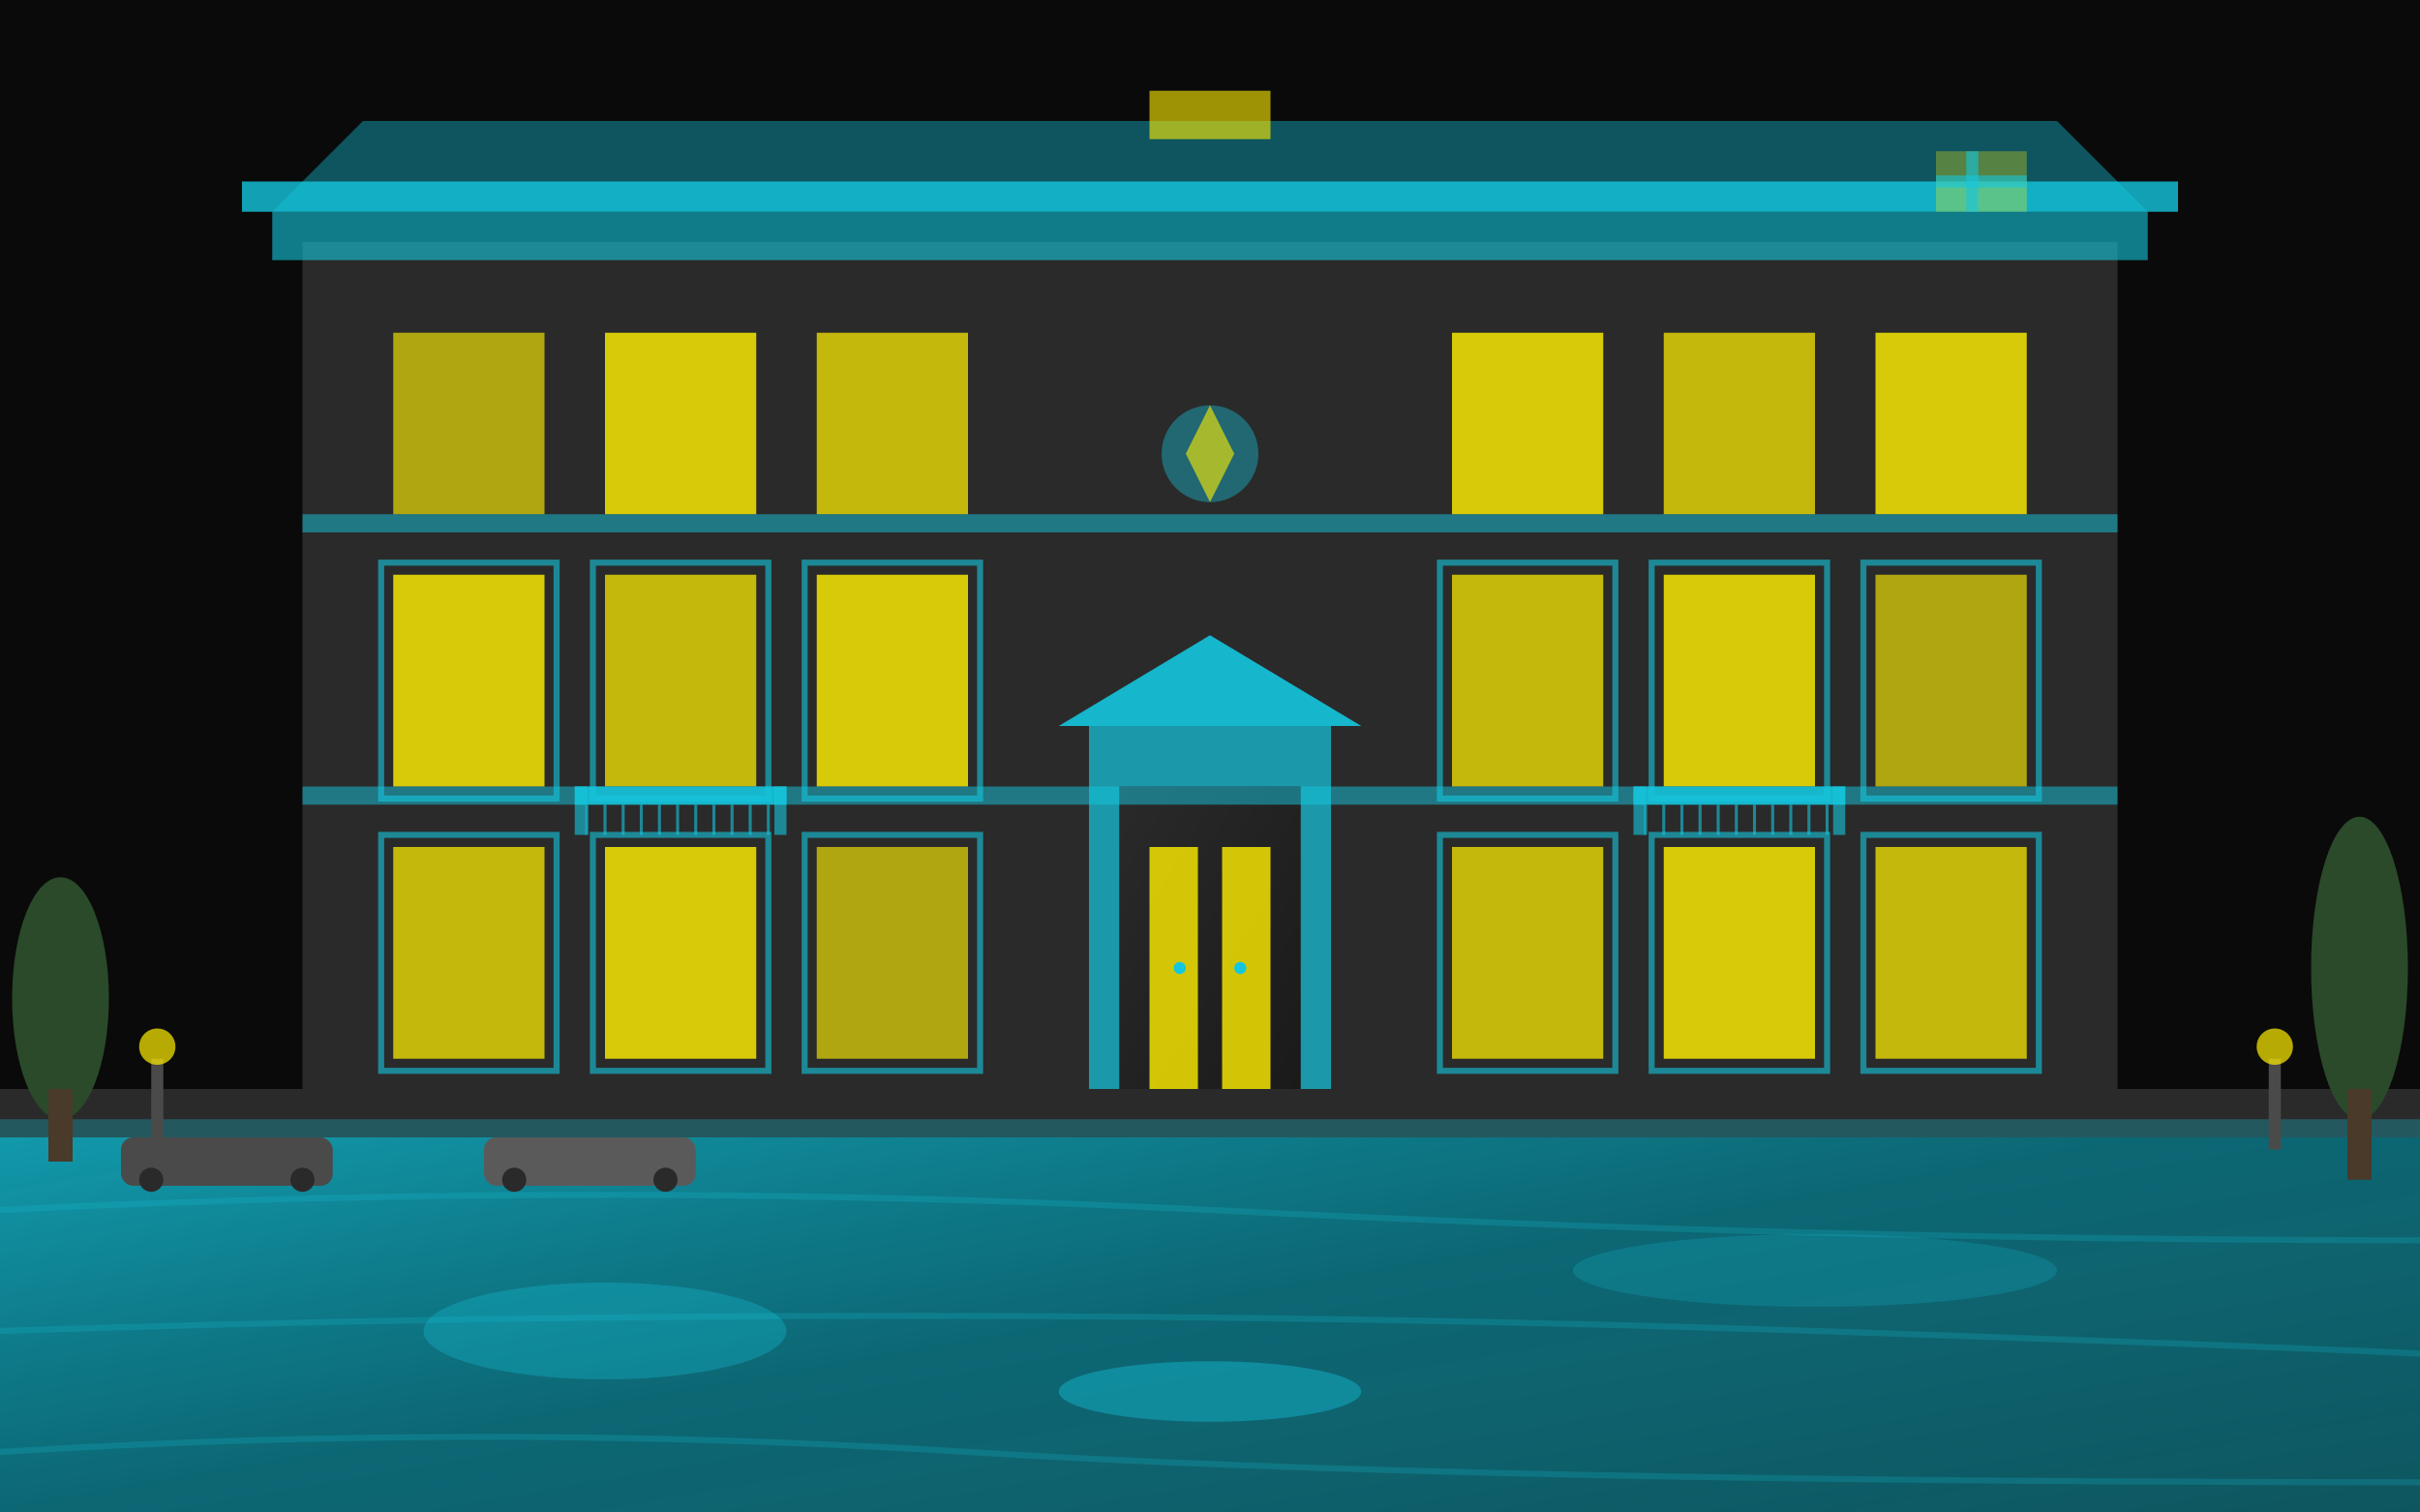 <svg width="400" height="250" viewBox="0 0 400 250" fill="none" xmlns="http://www.w3.org/2000/svg">
  <defs>
    <linearGradient id="apartment-gradient" x1="0%" y1="0%" x2="100%" y2="100%">
      <stop offset="0%" style="stop-color:#2a2a2a;stop-opacity:1" />
      <stop offset="100%" style="stop-color:#1a1a1a;stop-opacity:1" />
    </linearGradient>
    <linearGradient id="water-gradient" x1="0%" y1="0%" x2="100%" y2="100%">
      <stop offset="0%" style="stop-color:#14c6de;stop-opacity:0.8" />
      <stop offset="50%" style="stop-color:#0ea5ba;stop-opacity:0.6" />
      <stop offset="100%" style="stop-color:#14c6de;stop-opacity:0.4" />
    </linearGradient>
  </defs>
  
  <!-- Background -->
  <rect width="400" height="250" fill="#0a0a0a"/>
  
  <!-- Water view (Nybroviken) -->
  <rect y="180" width="400" height="70" fill="url(#water-gradient)"/>
  
  <!-- Water reflections -->
  <ellipse cx="100" cy="220" rx="30" ry="8" fill="#14c6de" opacity="0.3"/>
  <ellipse cx="300" cy="210" rx="40" ry="6" fill="#14c6de" opacity="0.2"/>
  <ellipse cx="200" cy="230" rx="25" ry="5" fill="#14c6de" opacity="0.4"/>
  
  <!-- Historic Strandvägen building -->
  <rect x="50" y="40" width="300" height="140" fill="#2a2a2a"/>
  
  <!-- Historic facade details -->
  <rect x="45" y="35" width="310" height="8" fill="#14c6de" opacity="0.6"/>
  <rect x="40" y="30" width="320" height="5" fill="#14c6de" opacity="0.8"/>
  
  <!-- Ornate entrance -->
  <rect x="180" y="120" width="40" height="60" fill="#14c6de" opacity="0.7"/>
  <polygon points="175,120 200,105 225,120" fill="#14c6de" opacity="0.9"/>
  <rect x="185" y="130" width="30" height="50" fill="url(#apartment-gradient)"/>
  
  <!-- Grand entrance doors -->
  <rect x="190" y="140" width="8" height="40" fill="#ffee00" opacity="0.8"/>
  <rect x="202" y="140" width="8" height="40" fill="#ffee00" opacity="0.8"/>
  <circle cx="195" cy="160" r="1" fill="#14c6de"/>
  <circle cx="205" cy="160" r="1" fill="#14c6de"/>
  
  <!-- Classic windows with ornate frames -->
  <g opacity="0.9">
    <!-- Ground floor -->
    <rect x="65" y="140" width="25" height="35" fill="#ffee00" opacity="0.8"/>
    <rect x="100" y="140" width="25" height="35" fill="#ffee00" opacity="0.9"/>
    <rect x="135" y="140" width="25" height="35" fill="#ffee00" opacity="0.7"/>
    <rect x="240" y="140" width="25" height="35" fill="#ffee00" opacity="0.8"/>
    <rect x="275" y="140" width="25" height="35" fill="#ffee00" opacity="0.9"/>
    <rect x="310" y="140" width="25" height="35" fill="#ffee00" opacity="0.8"/>
    
    <!-- Second floor -->
    <rect x="65" y="95" width="25" height="35" fill="#ffee00" opacity="0.9"/>
    <rect x="100" y="95" width="25" height="35" fill="#ffee00" opacity="0.8"/>
    <rect x="135" y="95" width="25" height="35" fill="#ffee00" opacity="0.9"/>
    <rect x="240" y="95" width="25" height="35" fill="#ffee00" opacity="0.8"/>
    <rect x="275" y="95" width="25" height="35" fill="#ffee00" opacity="0.9"/>
    <rect x="310" y="95" width="25" height="35" fill="#ffee00" opacity="0.7"/>
    
    <!-- Third floor -->
    <rect x="65" y="55" width="25" height="30" fill="#ffee00" opacity="0.7"/>
    <rect x="100" y="55" width="25" height="30" fill="#ffee00" opacity="0.9"/>
    <rect x="135" y="55" width="25" height="30" fill="#ffee00" opacity="0.8"/>
    <rect x="240" y="55" width="25" height="30" fill="#ffee00" opacity="0.9"/>
    <rect x="275" y="55" width="25" height="30" fill="#ffee00" opacity="0.8"/>
    <rect x="310" y="55" width="25" height="30" fill="#ffee00" opacity="0.9"/>
  </g>
  
  <!-- Window frames and decorative elements -->
  <g stroke="#14c6de" stroke-width="1" fill="none" opacity="0.6">
    <!-- Ground floor frames -->
    <rect x="63" y="138" width="29" height="39"/>
    <rect x="98" y="138" width="29" height="39"/>
    <rect x="133" y="138" width="29" height="39"/>
    <rect x="238" y="138" width="29" height="39"/>
    <rect x="273" y="138" width="29" height="39"/>
    <rect x="308" y="138" width="29" height="39"/>
    
    <!-- Second floor frames -->
    <rect x="63" y="93" width="29" height="39"/>
    <rect x="98" y="93" width="29" height="39"/>
    <rect x="133" y="93" width="29" height="39"/>
    <rect x="238" y="93" width="29" height="39"/>
    <rect x="273" y="93" width="29" height="39"/>
    <rect x="308" y="93" width="29" height="39"/>
  </g>
  
  <!-- Historic architectural details -->
  <rect x="50" y="85" width="300" height="3" fill="#14c6de" opacity="0.5"/>
  <rect x="50" y="130" width="300" height="3" fill="#14c6de" opacity="0.5"/>
  
  <!-- Balconies with iron railings -->
  <rect x="95" y="130" width="35" height="3" fill="#14c6de" opacity="0.8"/>
  <rect x="95" y="130" width="2" height="8" fill="#14c6de" opacity="0.6"/>
  <rect x="128" y="130" width="2" height="8" fill="#14c6de" opacity="0.6"/>
  <g stroke="#14c6de" stroke-width="0.5" opacity="0.6">
    <line x1="97" y1="133" x2="97" y2="138"/>
    <line x1="100" y1="133" x2="100" y2="138"/>
    <line x1="103" y1="133" x2="103" y2="138"/>
    <line x1="106" y1="133" x2="106" y2="138"/>
    <line x1="109" y1="133" x2="109" y2="138"/>
    <line x1="112" y1="133" x2="112" y2="138"/>
    <line x1="115" y1="133" x2="115" y2="138"/>
    <line x1="118" y1="133" x2="118" y2="138"/>
    <line x1="121" y1="133" x2="121" y2="138"/>
    <line x1="124" y1="133" x2="124" y2="138"/>
    <line x1="127" y1="133" x2="127" y2="138"/>
  </g>
  
  <rect x="270" y="130" width="35" height="3" fill="#14c6de" opacity="0.8"/>
  <rect x="270" y="130" width="2" height="8" fill="#14c6de" opacity="0.6"/>
  <rect x="303" y="130" width="2" height="8" fill="#14c6de" opacity="0.6"/>
  <g stroke="#14c6de" stroke-width="0.5" opacity="0.6">
    <line x1="272" y1="133" x2="272" y2="138"/>
    <line x1="275" y1="133" x2="275" y2="138"/>
    <line x1="278" y1="133" x2="278" y2="138"/>
    <line x1="281" y1="133" x2="281" y2="138"/>
    <line x1="284" y1="133" x2="284" y2="138"/>
    <line x1="287" y1="133" x2="287" y2="138"/>
    <line x1="290" y1="133" x2="290" y2="138"/>
    <line x1="293" y1="133" x2="293" y2="138"/>
    <line x1="296" y1="133" x2="296" y2="138"/>
    <line x1="299" y1="133" x2="299" y2="138"/>
    <line x1="302" y1="133" x2="302" y2="138"/>
  </g>
  
  <!-- Street level -->
  <rect y="180" width="400" height="8" fill="#2a2a2a"/>
  <rect y="185" width="400" height="3" fill="#14c6de" opacity="0.3"/>
  
  <!-- Luxury cars on Strandvägen -->
  <rect x="20" y="188" width="35" height="8" rx="2" fill="#4a4a4a"/>
  <circle cx="25" cy="195" r="2" fill="#2a2a2a"/>
  <circle cx="50" cy="195" r="2" fill="#2a2a2a"/>
  
  <rect x="80" y="188" width="35" height="8" rx="2" fill="#5a5a5a"/>
  <circle cx="85" cy="195" r="2" fill="#2a2a2a"/>
  <circle cx="110" cy="195" r="2" fill="#2a2a2a"/>
  
  <!-- Historic street lamps -->
  <rect x="25" y="175" width="2" height="15" fill="#4a4a4a"/>
  <circle cx="26" cy="173" r="3" fill="#ffee00" opacity="0.7"/>
  
  <rect x="375" y="175" width="2" height="15" fill="#4a4a4a"/>
  <circle cx="376" cy="173" r="3" fill="#ffee00" opacity="0.7"/>
  
  <!-- Trees along Strandvägen -->
  <ellipse cx="10" cy="165" rx="8" ry="20" fill="#2a4a2a"/>
  <rect x="8" y="180" width="4" height="12" fill="#4a3a2a"/>
  
  <ellipse cx="390" cy="160" rx="8" ry="25" fill="#2a4a2a"/>
  <rect x="388" y="180" width="4" height="15" fill="#4a3a2a"/>
  
  <!-- Ornate building crown -->
  <polygon points="45,35 60,20 340,20 355,35" fill="#14c6de" opacity="0.4"/>
  <rect x="190" y="15" width="20" height="8" fill="#ffee00" opacity="0.6"/>
  
  <!-- Water movement lines -->
  <g stroke="#14c6de" stroke-width="1" opacity="0.2">
    <path d="M0 200 Q100 195 200 200 T400 205"/>
    <path d="M0 220 Q150 215 300 220 T400 225"/>
    <path d="M0 240 Q80 235 160 240 T400 245"/>
  </g>
  
  <!-- Luxury architectural details -->
  <circle cx="200" cy="75" r="8" fill="#14c6de" opacity="0.4"/>
  <polygon points="200,67 204,75 200,83 196,75" fill="#ffee00" opacity="0.6"/>
  
  <!-- Historic Swedish flag -->
  <rect x="320" y="25" width="15" height="10" fill="#ffee00" opacity="0.3"/>
  <rect x="325" y="25" width="2" height="10" fill="#14c6de" opacity="0.6"/>
  <rect x="320" y="29" width="15" height="2" fill="#14c6de" opacity="0.6"/>
</svg>
